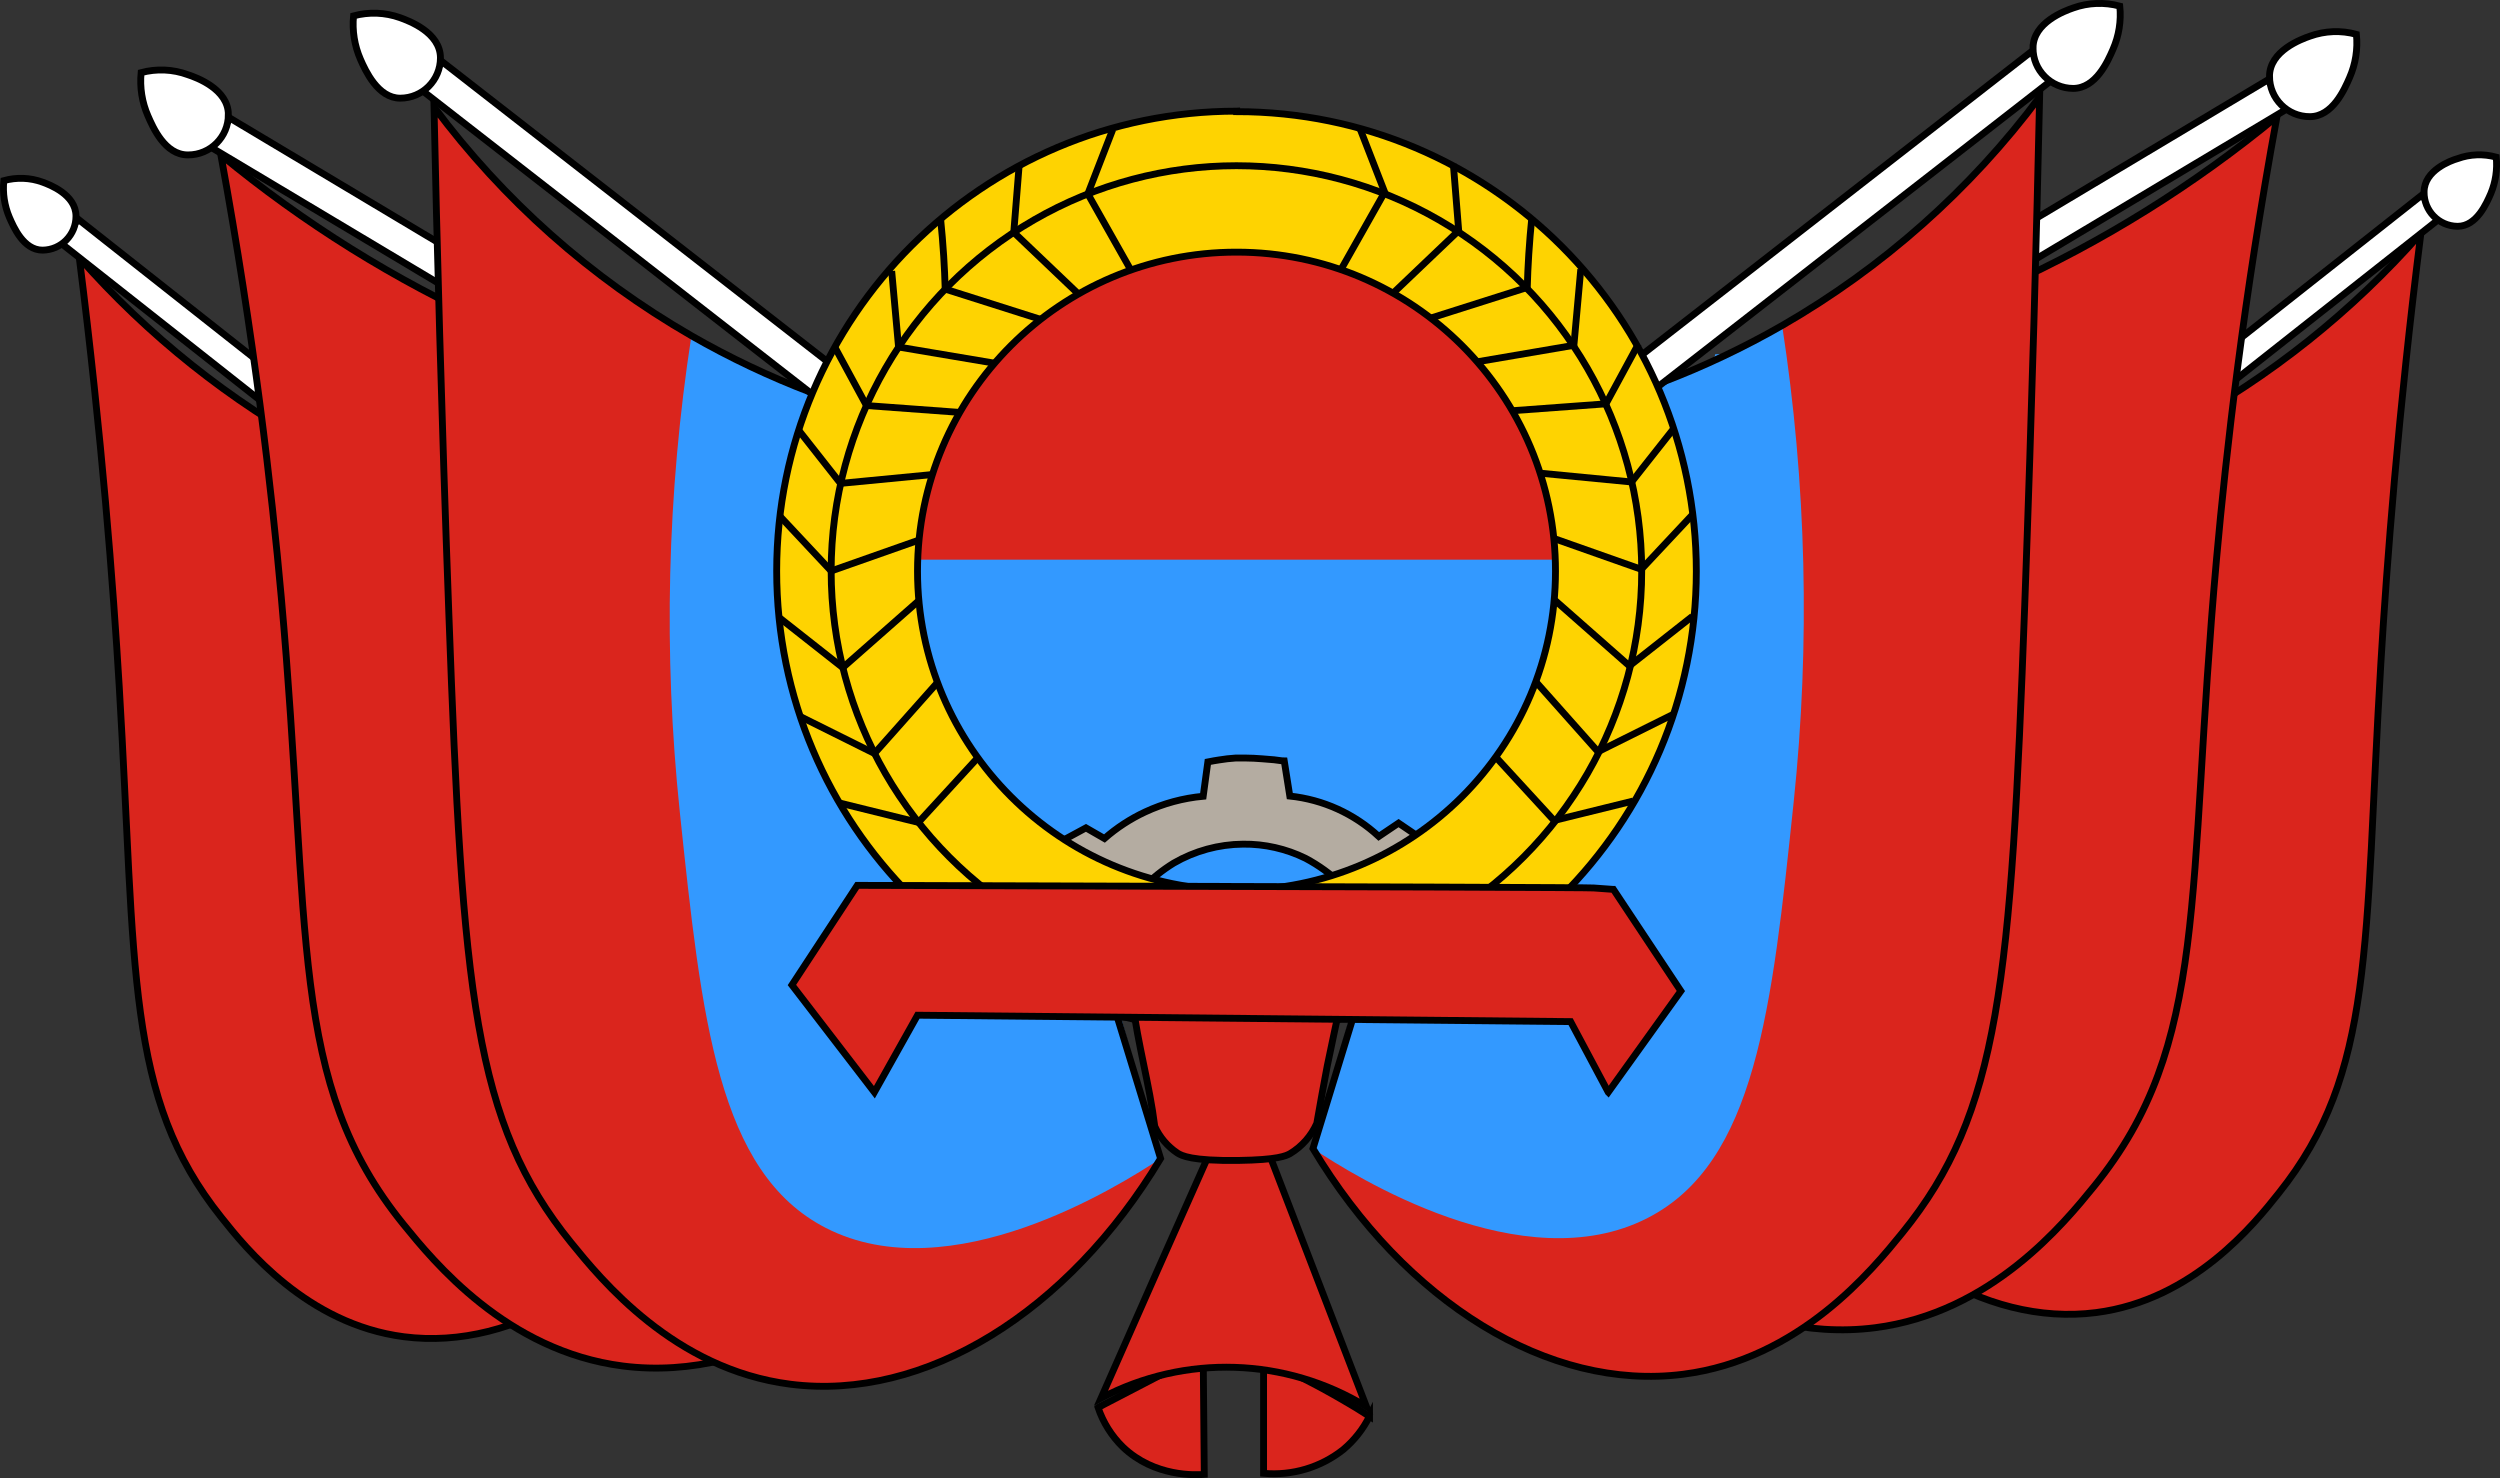 <?xml version="1.0" encoding="UTF-8"?><svg id="Camada_1" xmlns="http://www.w3.org/2000/svg" viewBox="0 0 363.89 215.16"><rect x="0" y="0" width="363.89" height="215.16" fill="#333333" stroke="none"/><defs><style>.cls-1,.cls-2,.cls-3{fill:#da251d;}.cls-4{fill:#39f;}.cls-5,.cls-6,.cls-7,.cls-2,.cls-8,.cls-9{stroke:#000;}.cls-5,.cls-6,.cls-7,.cls-2,.cls-9{stroke-miterlimit:10;}.cls-5,.cls-6,.cls-7,.cls-2,.cls-3{fill-rule:evenodd;}.cls-5,.cls-8{fill:#fff;}.cls-6{fill:#b4aca1;}.cls-7{fill:#fed301;}.cls-8{stroke-miterlimit:10;stroke-width:1px;}.cls-9{fill:none;}</style></defs><g id="Flags"><g id="_6"><path class="cls-3" d="M260.23,163.29c11.21,18.92,28.61,29.87,44.89,27.76,14.11-1.83,23-12.88,26.58-17.4,14-17.51,12.39-36,14.85-77.15,.88-14.72,2.51-36.21,5.82-62.52-10,11.37-21.93,20.88-35.24,28.09-9.41,5.08-19.41,8.97-29.79,11.55-9.05,29.89-18.09,59.78-27.11,89.67Z"/><path class="cls-4" d="M260.23,163.29c5,3.39,25.48,16.4,40.6,8.53,13.1-6.82,15.05-25.61,17.7-51.13,2.02-19.52,1.55-39.22-1.4-58.62-9.38,5.98-20.27,9.18-31.39,9.21-8.5,30.69-17,61.36-25.51,92.01Z"/><path class="cls-9" d="M260.23,163.29c11.21,18.92,28.61,29.87,44.89,27.76,14.11-1.83,23-12.88,26.58-17.4,14-17.51,12.39-36,14.85-77.15,.88-14.72,2.51-36.21,5.82-62.52-10,11.37-21.93,20.88-35.24,28.09-9.41,5.08-19.41,8.97-29.79,11.55-9.05,29.89-18.09,59.78-27.11,89.67Z"/><polygon class="cls-5" points="287.01 85.56 355.13 31.8 352.51 28.4 284.4 82.16 287.01 85.56"/><path class="cls-5" d="M352.84,27.94c-.04,2.72,2.12,4.96,4.84,5,0,0,0,0,0,0h.05c2.78,0,4.22-3.39,4.83-4.79,.69-1.67,.96-3.48,.78-5.28-1.85-.51-3.82-.44-5.63,.22-.99,.28-4.87,1.71-4.87,4.85Z"/></g><g id="_5"><path class="cls-3" d="M219.03,160.4c13.45,22.4,34.33,35.35,53.88,32.86,16.94-2.17,27.56-15.25,31.9-20.59,16.84-20.72,13.42-42.35,17.82-91.32,1.4-15.59,3.91-37.7,8.79-64.37-14.69,12.25-31.31,21.98-49.18,28.8-9.95,3.78-20.24,6.62-30.72,8.49l-32.49,106.13Z"/><path class="cls-4" d="M219.03,160.4c6.05,4,30.59,19.42,48.72,10.11,15.73-8.08,18.07-30.32,21.25-60.53,2.43-23.1,1.87-46.42-1.66-69.38-3.9,2.45-8.02,4.51-12.32,6.16-8.1,3.1-16.68,4.73-25.35,4.8-10.22,36.28-20.43,72.56-30.64,108.84Z"/><path class="cls-9" d="M219.03,160.4c13.45,22.4,34.33,35.35,53.88,32.86,16.94-2.17,27.56-15.25,31.9-20.59,16.84-20.72,13.42-42.35,17.82-91.32,1.4-15.59,3.91-37.7,8.79-64.37-12.04,9.94-25.35,18.23-39.58,24.66-12.88,5.82-26.42,10.06-40.32,12.63l-32.49,106.13Z"/><polygon class="cls-5" points="244.95 68.4 333.17 15.68 330.04 11.66 241.81 64.37 244.95 68.4"/><path class="cls-5" d="M330.34,11.12c0,3.24,2.62,5.86,5.86,5.86,3.34,0,5.06-4,5.79-5.67,.87-1.98,1.22-4.16,1-6.31-2.22-.61-4.58-.52-6.75,.26-1.27,.44-5.9,2.14-5.9,5.86Z"/></g><g id="_4"><path class="cls-3" d="M191.11,167.18c13.45,22.4,34.33,35.35,53.88,32.85,16.94-2.16,27.56-15.24,31.9-20.58,14.22-17.5,15.81-36.61,17.82-91.33,1.09-29.77,1.75-55,2.17-74-10.1,13.52-22.86,24.84-37.48,33.26-11.15,6.39-23.23,11.01-35.8,13.67l-32.49,106.13Z"/><path class="cls-4" d="M191.11,167.18c6,4,30.59,19.42,48.72,10.1,15.73-8.07,18.07-30.31,21.25-60.53,2.43-23.1,1.86-46.42-1.68-69.37-3.9,2.45-8.02,4.51-12.32,6.16-8.1,3.1-16.68,4.73-25.35,4.8-10.21,36.28-20.41,72.56-30.62,108.84Z"/><path class="cls-9" d="M191.11,167.18c13.45,22.4,34.33,35.35,53.88,32.85,16.94-2.16,27.56-15.24,31.9-20.58,14.22-17.5,15.81-36.61,17.82-91.33,1.09-29.77,1.75-55,2.17-74-10.1,13.52-22.86,24.84-37.48,33.26-11.15,6.39-23.23,11.01-35.8,13.67l-32.49,106.13Z"/><rect class="cls-8" x="204.53" y="38.83" width="103.59" height="5.1" transform="translate(28.65 166.18) rotate(-37.9)"/><path class="cls-5" d="M295.92,6.98c-.02,3.24,2.59,5.87,5.83,5.89h0c3.34,0,5.07-4,5.8-5.67,.87-1.98,1.22-4.16,1-6.31-2.23-.6-4.59-.51-6.76,.26-1.22,.42-5.87,2.12-5.87,5.83Z"/></g><g id="_3"><path class="cls-3" d="M103.68,166.81c-11.21,18.92-28.61,29.87-44.9,27.76-14.11-1.83-23-12.88-26.58-17.4-14-17.51-12.38-36-14.84-77.15-.88-14.72-2.51-36.21-5.82-62.52,10,11.37,21.93,20.88,35.24,28.09,9.42,5.09,19.44,8.97,29.83,11.55,9.02,29.89,18.04,59.78,27.07,89.67Z"/><path class="cls-4" d="M103.68,166.81c-5,3.39-25.49,16.4-40.6,8.53-13.1-6.82-15-25.61-17.7-51.13-2.02-19.52-1.55-39.22,1.4-58.62,9.38,5.98,20.26,9.2,31.39,9.28,8.5,30.67,17,61.31,25.51,91.94Z"/><path class="cls-9" d="M103.68,166.81c-11.21,18.92-28.61,29.87-44.9,27.76-14.11-1.83-23-12.88-26.58-17.4-14-17.51-12.38-36-14.84-77.15-.88-14.72-2.51-36.21-5.82-62.52,10,11.37,21.93,20.88,35.24,28.09,9.42,5.09,19.44,8.97,29.83,11.55,9.02,29.89,18.04,59.78,27.07,89.67Z"/><polygon class="cls-5" points="76.9 89.08 8.78 35.32 11.39 31.92 79.51 85.68 76.9 89.08"/><path class="cls-5" d="M11.06,31.46c.02,2.71-2.16,4.93-4.87,4.95,0,0,0,0,0,0h0c-2.78,0-4.22-3.39-4.83-4.79-.71-1.68-.99-3.51-.8-5.33,1.85-.51,3.82-.44,5.63,.22,1,.36,4.87,1.81,4.87,4.95Z"/></g><g id="_2"><path class="cls-3" d="M144.54,165.97c-13.46,22.4-34.34,35.36-53.88,32.86-16.94-2.17-27.57-15.25-31.91-20.59-16.83-20.72-13.41-42.37-17.81-91.32-1.4-15.59-3.92-37.7-8.79-64.37,14.69,12.25,31.32,21.98,49.19,28.8,9.95,3.79,20.23,6.64,30.71,8.52l32.49,106.1Z"/><path class="cls-4" d="M144.54,165.97c-6.06,4-30.59,19.42-48.73,10.11-15.72-8.08-18.06-30.32-21.25-60.53-2.42-23.1-1.85-46.42,1.69-69.38,3.9,2.45,8.02,4.51,12.32,6.16,8.1,3.1,16.68,4.73,25.35,4.81,10.2,36.27,20.41,72.55,30.62,108.83Z"/><path class="cls-9" d="M144.54,165.97c-13.46,22.4-34.34,35.36-53.88,32.86-16.94-2.17-27.57-15.25-31.91-20.59-16.83-20.72-13.41-42.37-17.81-91.32-1.4-15.59-3.92-37.7-8.79-64.37,12.04,9.94,25.35,18.24,39.58,24.66,12.88,5.83,26.42,10.08,40.32,12.66l32.49,106.1Z"/><polygon class="cls-5" points="118.62 73.97 30.39 21.25 33.53 17.23 121.75 69.94 118.62 73.97"/><path class="cls-5" d="M33.24,16.69c0,3.24-2.62,5.86-5.86,5.86-.01,0-.03,0-.04,0h0c-3.34,0-5.07-4-5.8-5.67-.87-1.98-1.21-4.16-1-6.31,2.24-.6,4.62-.5,6.8,.3,1.25,.41,5.9,2.1,5.9,5.82Z"/></g><g id="_1"><path class="cls-3" d="M168.93,168.63c-13.46,22.4-34.34,35.35-53.89,32.85-16.93-2.16-27.56-15.24-31.9-20.59-14.21-17.49-15.8-36.6-17.8-91.32-1.1-29.77-1.76-55-2.17-74,10.09,13.54,22.84,24.87,37.47,33.3,11.15,6.4,23.23,11.01,35.8,13.67l32.49,106.09Z"/><path class="cls-4" d="M168.93,168.63c-6.06,4-30.59,19.41-48.73,10.1-15.72-8.07-18.07-30.31-21.25-60.53-2.42-23.09-1.86-46.39,1.69-69.33,3.9,2.44,8.02,4.51,12.32,6.16,8.11,3.09,16.7,4.7,25.38,4.76l30.59,108.84Z"/><path class="cls-9" d="M168.93,168.63c-13.46,22.4-34.34,35.35-53.89,32.85-16.93-2.16-27.56-15.24-31.9-20.59-14.21-17.49-15.8-36.6-17.8-91.32-1.1-29.77-1.76-55-2.17-74,10.09,13.54,22.84,24.87,37.47,33.3,11.15,6.4,23.23,11.01,35.8,13.67l32.49,106.09Z"/><rect class="cls-8" x="101.14" y="-8.97" width="5.1" height="103.59" transform="translate(6.2 98.34) rotate(-52.1)"/><path class="cls-5" d="M64.11,8.43c0,3.24-2.62,5.86-5.86,5.86s-5.06-4-5.79-5.67c-.86-1.98-1.21-4.16-1-6.31,2.23-.6,4.59-.51,6.76,.26,1.24,.45,5.89,2.14,5.89,5.86Z"/></g></g><g id="Emblem"><path class="cls-1" d="M138.11,34.05l85.17,.93c10.9,30.31,11.16,63.42,.74,93.9l-83.5-.93c-15.29-29.24-16.18-63.91-2.41-93.9h0Z"/><path class="cls-4" d="M128.42,81.46h103.12l-7.52,47.41h-82.76l-12.84-47.41Z"/><path class="cls-6" d="M212.06,125.58l-8.49-5.77-2.88,1.94c-3.57-3.31-8.11-5.37-12.95-5.88l-.81-5.11c-.42,0-.92-.12-1.48-.17l-1.71-.14c-1-.07-1.55-.11-2.29-.11h-1.64c-.79,.05-1.57,.14-2.35,.27-.46,.07-1,.16-1.65,.29-.42,3.07-.68,5-.68,5-2.92,.27-5.78,1.04-8.44,2.28-2.15,1-4.15,2.31-5.93,3.87l-2.69-1.55-8.23,4.45,14.18,7.11c.7-1,1.48-1.95,2.34-2.82,1.33-1.39,2.84-2.6,4.48-3.61,3.07-1.78,6.54-2.73,10.09-2.76,3.15-.04,6.27,.67,9.1,2.06,1.94,1.03,3.72,2.33,5.31,3.84,1.17,1.07,2.27,2.22,3.27,3.45l13.45-6.64Z"/><path class="cls-2" d="M159.83,204.87l15.3-7.95,.16,17.69c-1.14,.09-7.25,.43-11.86-4-1.64-1.6-2.87-3.57-3.6-5.74Z"/><path class="cls-2" d="M199.34,206.15c-1.27-.82-2.61-1.63-4-2.43-3.69-2.15-7.5-4.08-11.42-5.78v16.51c4.18,.38,8.34-.86,11.62-3.47,1.58-1.33,2.88-2.98,3.8-4.83Z"/><path class="cls-2" d="M184.25,166.7l-7.74,.14c-5.45,12.22-10.86,24.44-16.25,36.67,12.2-6.42,26.87-5.95,38.63,1.23l-14.64-38.04Z"/><path class="cls-7" d="M179.99,16.18c-36.96,0-66.93,29.96-66.94,66.92,0,36.96,29.96,66.93,66.92,66.94,36.94,0,66.9-29.92,66.94-66.86h0c0-36.96-29.95-66.92-66.91-66.93h0v-.07Zm-46.44,66.93c.01-25.64,20.81-46.42,46.45-46.41s46.42,20.81,46.41,46.45c-.01,25.63-20.8,46.41-46.43,46.41s-46.43-20.79-46.43-46.43v-.02Z"/><path class="cls-2" d="M191.66,163.53c-.81,1.82-2.16,3.35-3.87,4.38-.59,.33-1.79,.92-7.55,1-6.83,.09-8.26-.7-8.86-1.08-1.44-.96-2.59-2.31-3.3-3.89-.74-6-2.48-12-3.21-18,10.02,1.96,20.33,1.89,30.32-.21-.67,3.07-1.33,6.21-2,9.42-.54,2.86-1.05,5.64-1.53,8.38Z"/><circle class="cls-9" cx="179.97" cy="83.11" r="58.99"/><path class="cls-2" d="M234.09,158.98l-5.48-10.28-95.06-.93-6.28,11.21-12-15.61,9.51-14.5c80.75,.21,106.39,.32,107.19,.38l2.77,.2h.1s3.85,5.79,9.82,14.8l-10.57,14.73Z"/><path class="cls-9" d="M122.16,116.87l11.52,2.84,8.66-9.44"/><path class="cls-9" d="M116.47,104.29l10.81,5.38,9.19-10.34"/><path class="cls-9" d="M113.5,89.96l9.17,7.22,11.09-9.77"/><line class="cls-9" x1="113.5" y1="75.12" x2="120.98" y2="83.11"/><path class="cls-9" d="M133.78,78.6l-12.8,4.51"/><path class="cls-9" d="M116.25,62.62l6.09,7.74"/><path class="cls-9" d="M135.73,69.07l-13.39,1.29"/><path class="cls-9" d="M139.71,60.03l-13.59-1c-1.58-2.9-3.15-5.8-4.72-8.71"/><path class="cls-9" d="M129.79,39.45l1,11.06,14,2.36"/><path class="cls-9" d="M136.91,31.87c.18,1.74,.33,3.54,.45,5.4,.1,1.65,.18,3.25,.22,4.81l13.89,4.41"/><path class="cls-9" d="M148.34,24.12l-.78,9.7,9.44,9"/><path class="cls-9" d="M161.96,18.87l-3.62,9.35,6.34,11.23"/><path class="cls-9" d="M237.72,116.59l-11.52,2.84-8.64-9.41"/><path class="cls-9" d="M243.41,104.04l-10.81,5.38-9.19-10.34"/><path class="cls-9" d="M246.34,89.71l-9.17,7.22-11.09-9.77"/><line class="cls-9" x1="246.38" y1="74.88" x2="238.9" y2="82.87"/><path class="cls-9" d="M226.1,78.35l12.8,4.52"/><path class="cls-9" d="M243.63,62.37l-6.11,7.74"/><path class="cls-9" d="M224.15,68.87l13.37,1.29"/><path class="cls-9" d="M220.17,59.78l13.59-1c1.58-2.9,3.15-5.8,4.72-8.71"/><path class="cls-9" d="M230.09,39.2l-1,11.06-14,2.39"/><path class="cls-9" d="M222.97,31.63c-.18,1.74-.33,3.54-.45,5.4-.1,1.65-.18,3.25-.22,4.81l-13.89,4.41"/><path class="cls-9" d="M211.54,23.87l.78,9.7-9.44,9"/><path class="cls-9" d="M197.92,18.63l3.63,9.34-6.34,11.23"/></g></svg>